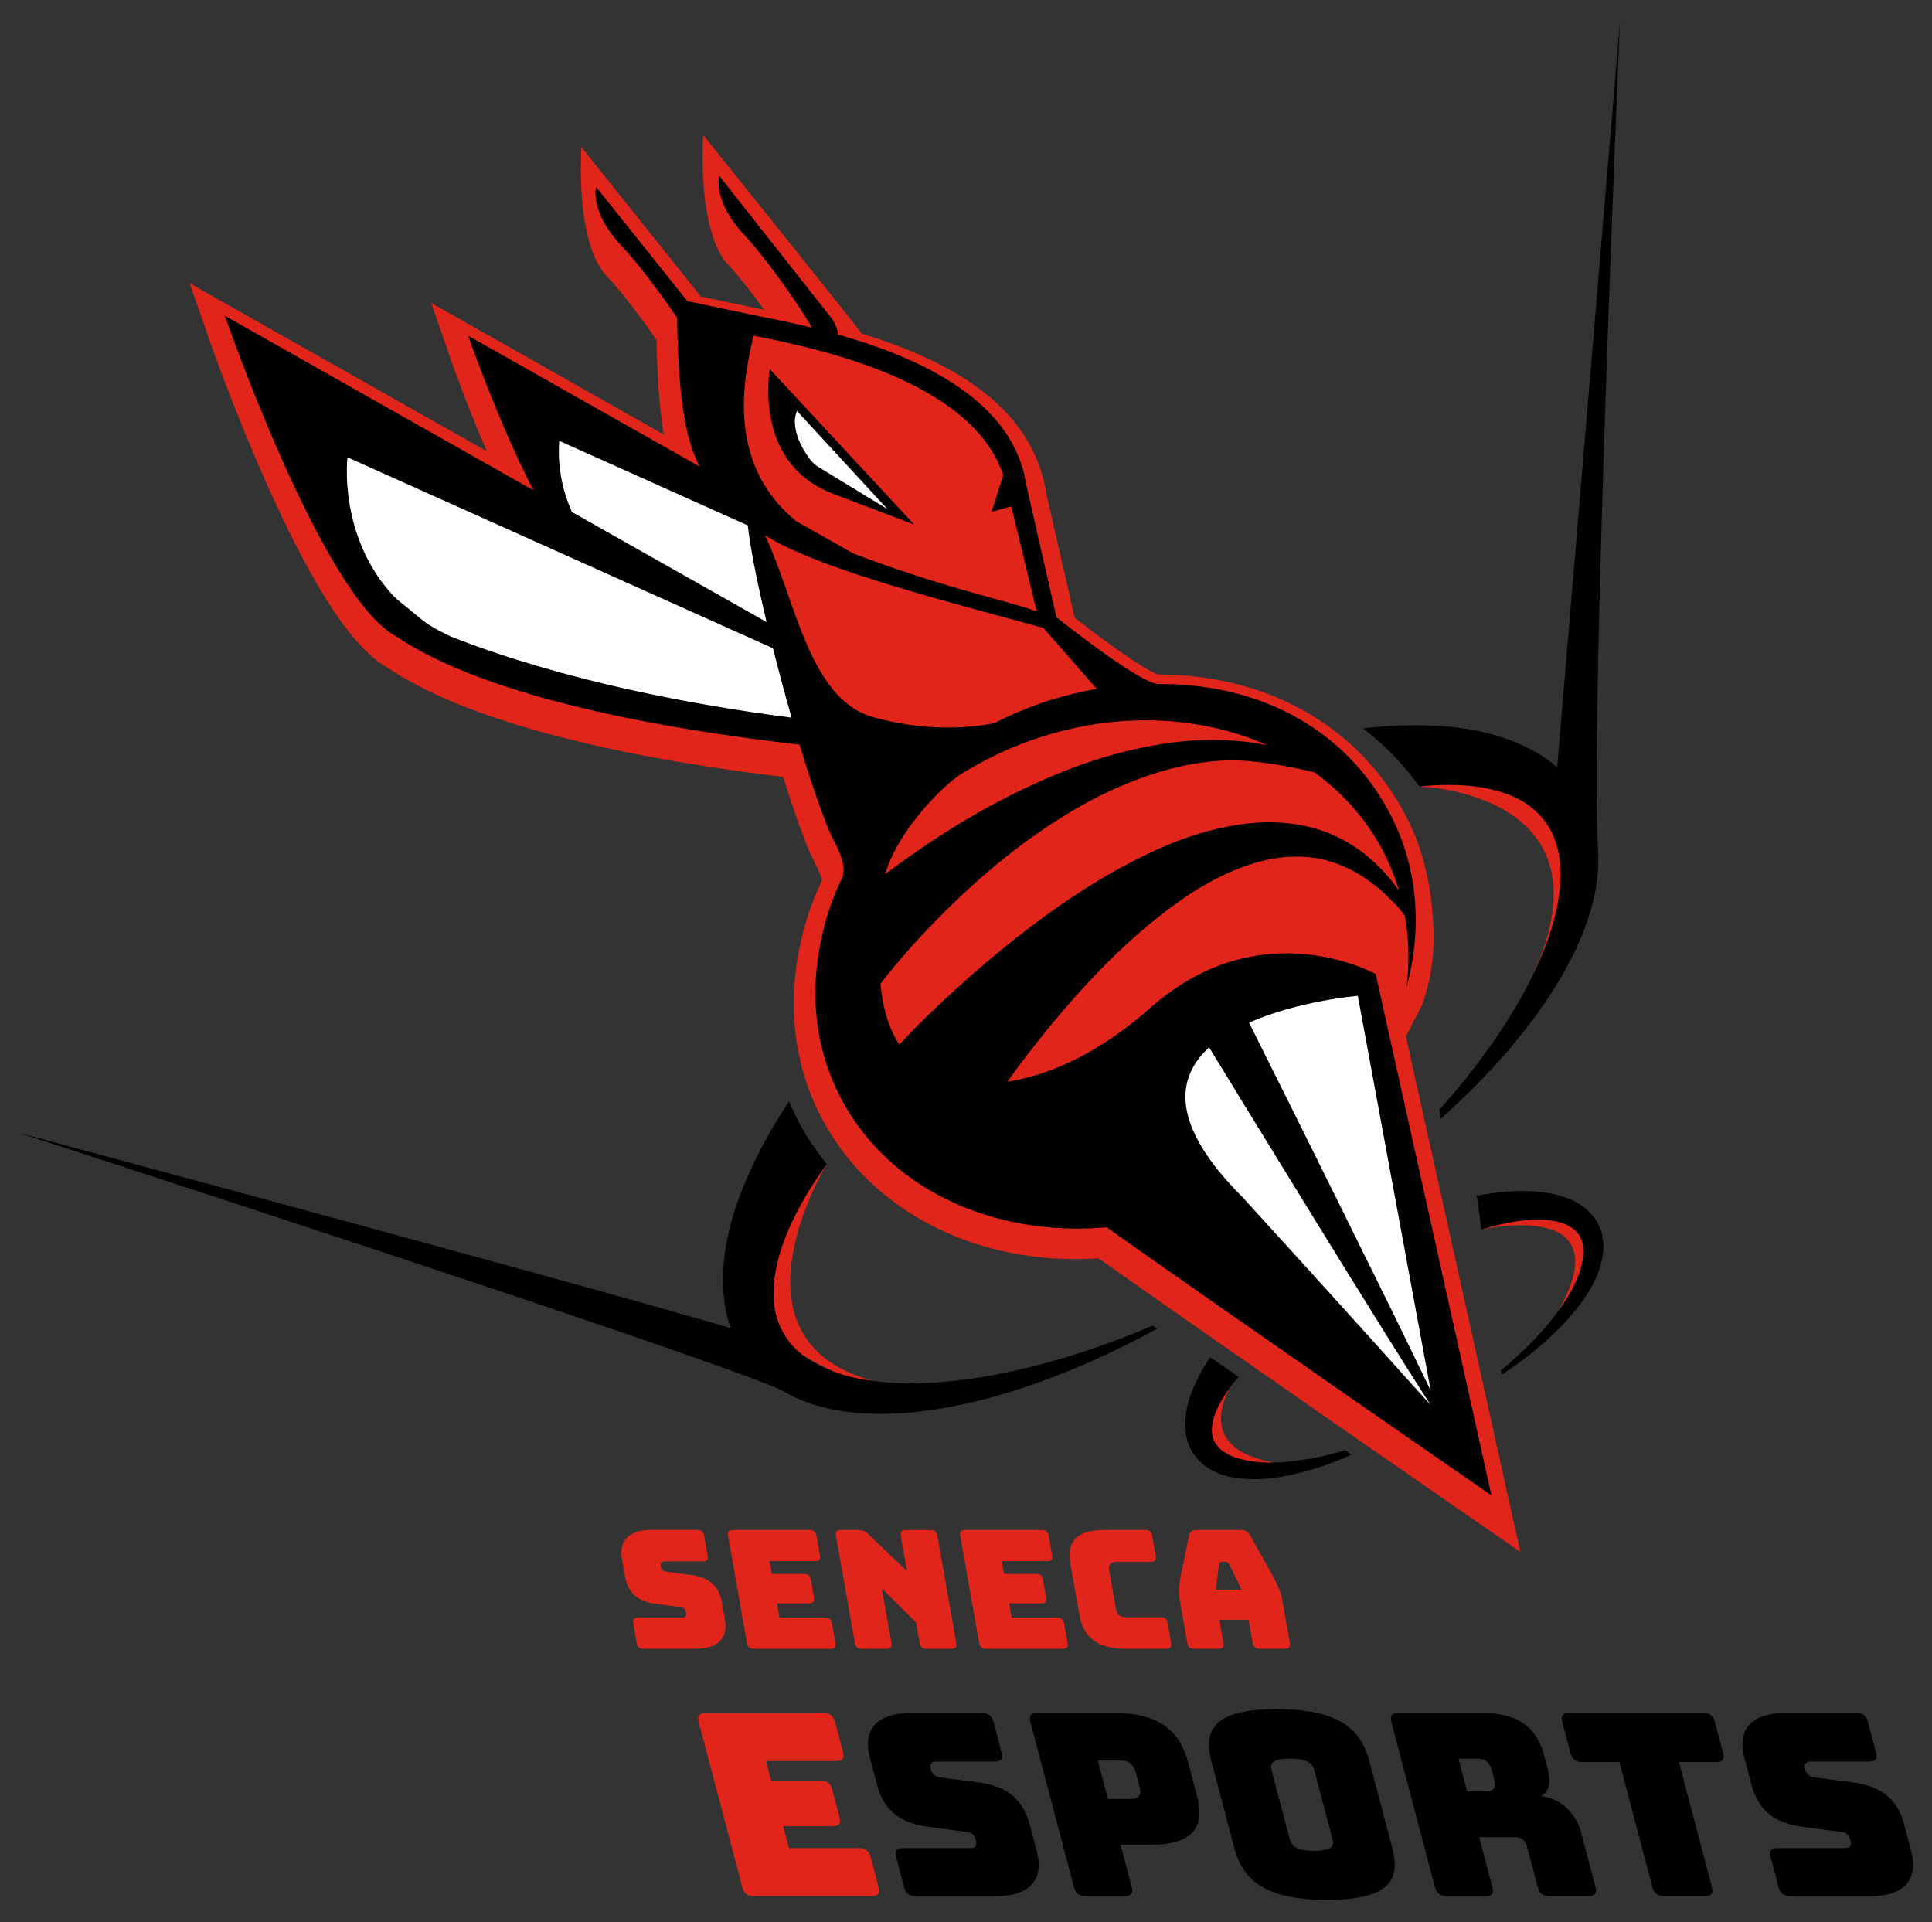 <?xml version="1.0" encoding="utf-8"?>
<!-- Generator: Adobe Illustrator 25.4.1, SVG Export Plug-In . SVG Version: 6.00 Build 0)  -->
<svg version="1.1" id="Hornet" xmlns="http://www.w3.org/2000/svg" xmlns:xlink="http://www.w3.org/1999/xlink" x="0px" y="0px"
	 viewBox="0 0 424.46 422.28" style="enable-background:new 0 0 424.46 422.28;" xml:space="preserve">
<rect x="0" y="0" width="424.46" height="422.28" fill="#333333" stroke="none"/>
<style type="text/css">
	.st0{fill:#E1251B;}
	.st1{fill:#FFFFFF;}
	.st2{fill:#FFFFFF;stroke:#000000;stroke-miterlimit:10;}
</style>
<g id="Esports">
	<path class="st0" d="M165.61,416.57c-1.4,0-2.17-0.62-2.54-2.01l-9.55-36.21c-0.37-1.4,0.08-2.01,1.48-2.01h25.94
		c1.4,0,2.17,0.61,2.54,2.01l1.72,6.54c0.37,1.4-0.08,2.01-1.48,2.01h-15.43l1.13,4.3h10.9c1.4,0,2.17,0.61,2.54,2.01l1.58,5.98
		c0.37,1.4-0.08,2.01-1.48,2.01h-10.9l1.27,4.81h15.43c1.4,0,2.17,0.61,2.54,2.01l1.72,6.54c0.37,1.39-0.08,2.01-1.48,2.01H165.61z"
		/>
	<path d="M201.15,416.57c-1.4,0-2.17-0.62-2.54-2.01l-1.72-6.54c-0.37-1.4,0.08-2.01,1.48-2.01h15.04c0.95,0,1.26-0.73,1.03-1.62
		c-0.34-1.29-0.98-1.79-1.96-1.9l-8.7-1.17c-5.46-0.78-9.46-3.02-11.11-9.28l-1.55-5.86c-1.68-6.37,1.71-9.84,8.98-9.84h15.65
		c1.4,0,2.17,0.61,2.54,2.01l1.75,6.65c0.37,1.39-0.08,2.01-1.48,2.01h-13.03c-0.95,0-1.33,0.67-1.07,1.68
		c0.27,1.01,1,1.68,1.98,1.79l8.63,1.12c5.46,0.78,9.52,3.02,11.17,9.28l1.55,5.87c1.68,6.37-1.76,9.84-8.98,9.84H201.15z"/>
	<path d="M238.48,416.57c-1.4,0-2.17-0.62-2.54-2.01l-9.55-36.21c-0.37-1.4,0.08-2.01,1.48-2.01h17.11
		c10.17,0,14.36,4.41,16.07,10.9l1.89,7.15c1.71,6.48-0.15,10.9-10.32,10.9h-6.43l2.45,9.28c0.37,1.39-0.08,2.01-1.48,2.01H238.48z
		 M243.42,395.22h5.03c2.18,0,2.29-1.29,1.9-2.74l-0.78-2.96c-0.38-1.45-1.17-2.74-3.35-2.74h-5.03L243.42,395.22z"/>
	<path d="M291.57,417.4c-13.98,0-18.59-4.58-20.39-11.4l-5.03-19.05c-1.8-6.82,0.39-11.46,14.36-11.46
		c13.98,0,18.55,4.64,20.35,11.46l5.03,19.05C307.69,412.82,305.55,417.4,291.57,417.4z M288.73,406.61c4.08,0,4.4-1.12,4-2.63
		l-3.97-15.03c-0.38-1.45-1.29-2.57-5.37-2.57c-4.03,0-4.4,1.12-4.02,2.57l3.97,15.03C283.74,405.5,284.7,406.61,288.73,406.61z"/>
	<path d="M317.78,416.57c-1.4,0-2.17-0.62-2.54-2.01l-9.55-36.21c-0.37-1.4,0.08-2.01,1.48-2.01h18.62c8.38,0,12.02,3.8,13.47,9.33
		l0.68,2.57c0.83,3.13,0.63,5.37-1.45,6.37c4.2,0.44,7.66,3.41,8.9,8.1l3.13,11.85c0.37,1.39-0.08,2.01-1.48,2.01h-8.67
		c-1.4,0-2.17-0.62-2.54-2.01l-2.26-8.55c-0.44-1.68-1.19-2.4-2.76-2.4h-7.83l2.89,10.96c0.37,1.39-0.08,2.01-1.48,2.01H317.78z
		 M322.32,393.54h4.19c1.96,0,2.17-1.12,1.77-2.63l-0.5-1.9c-0.4-1.51-1.2-2.63-3.15-2.63h-4.19L322.32,393.54z"/>
	<path d="M365.56,416.57c-1.4,0-2.17-0.62-2.54-2.01l-7.24-27.44h-8.22c-1.4,0-2.17-0.61-2.54-2.01l-1.78-6.76
		c-0.37-1.4,0.08-2.01,1.48-2.01h29.52c1.4,0,2.17,0.61,2.54,2.01l1.78,6.76c0.37,1.4-0.08,2.01-1.48,2.01h-8.22l7.24,27.44
		c0.37,1.39-0.08,2.01-1.48,2.01H365.56z"/>
	<path d="M393.27,416.57c-1.4,0-2.17-0.62-2.54-2.01l-1.72-6.54c-0.37-1.4,0.08-2.01,1.48-2.01h15.04c0.95,0,1.26-0.73,1.03-1.62
		c-0.34-1.29-0.98-1.79-1.96-1.9l-8.7-1.17c-5.46-0.78-9.46-3.02-11.11-9.28l-1.55-5.86c-1.68-6.37,1.71-9.84,8.98-9.84h15.65
		c1.4,0,2.17,0.61,2.54,2.01l1.75,6.65c0.37,1.39-0.08,2.01-1.48,2.01h-13.03c-0.95,0-1.33,0.67-1.07,1.68
		c0.27,1.01,1,1.68,1.98,1.79l8.63,1.12c5.46,0.78,9.52,3.02,11.17,9.28l1.55,5.87c1.68,6.37-1.76,9.84-8.98,9.84H393.27z"/>
</g>
<g id="Seneca">
	<path class="st0" d="M141.41,362.23c-0.9,0-1.37-0.4-1.53-1.31l-0.75-4.24c-0.16-0.91,0.17-1.31,1.08-1.31h9.75
		c0.62,0,0.86-0.47,0.76-1.05c-0.15-0.83-0.53-1.16-1.16-1.23l-5.57-0.76c-3.5-0.51-5.96-1.96-6.68-6.02l-0.67-3.81
		c-0.73-4.13,1.67-6.38,6.38-6.38h10.15c0.91,0,1.38,0.4,1.54,1.3l0.76,4.31c0.16,0.91-0.17,1.31-1.07,1.31h-8.44
		c-0.62,0-0.9,0.44-0.79,1.09c0.11,0.65,0.55,1.09,1.18,1.16l5.53,0.73c3.5,0.51,6,1.96,6.72,6.02l0.67,3.81
		c0.73,4.13-1.7,6.38-6.38,6.38H141.41z"/>
	<path class="st0" d="M165.63,362.23c-0.9,0-1.37-0.4-1.53-1.31l-4.14-23.49c-0.16-0.9,0.17-1.3,1.07-1.3h16.82
		c0.91,0,1.38,0.4,1.54,1.3l0.75,4.24c0.16,0.91-0.17,1.31-1.07,1.31h-10l0.49,2.79h7.07c0.9,0,1.37,0.4,1.53,1.31l0.68,3.88
		c0.16,0.9-0.17,1.3-1.07,1.3h-7.07l0.55,3.12h10c0.9,0,1.37,0.4,1.53,1.31l0.75,4.24c0.16,0.91-0.17,1.31-1.08,1.31H165.63z"/>
	<path class="st0" d="M189.34,362.23c-0.9,0-1.37-0.4-1.53-1.31l-4.14-23.49c-0.16-0.9,0.17-1.3,1.07-1.3h3.77
		c0.94,0,1.57,0.25,2.31,0.98l8.45,8.05l-1.36-7.72c-0.16-0.9,0.17-1.3,1.07-1.3h5.44c0.9,0,1.38,0.4,1.53,1.3l4.14,23.49
		c0.16,0.91-0.17,1.31-1.07,1.31h-5.44c-0.9,0-1.37-0.4-1.53-1.31l-0.79-4.46l-7.52-7.5l2.11,11.96c0.16,0.91-0.17,1.31-1.07,1.31
		H189.34z"/>
	<path class="st0" d="M216.64,362.23c-0.9,0-1.37-0.4-1.53-1.31l-4.14-23.49c-0.16-0.9,0.17-1.3,1.07-1.3h16.82
		c0.91,0,1.38,0.4,1.54,1.3l0.75,4.24c0.16,0.91-0.17,1.31-1.07,1.31h-10l0.49,2.79h7.07c0.9,0,1.37,0.4,1.53,1.31l0.68,3.88
		c0.16,0.9-0.17,1.3-1.07,1.3h-7.07l0.55,3.12h10c0.9,0,1.37,0.4,1.53,1.31l0.75,4.24c0.16,0.91-0.17,1.31-1.08,1.31H216.64z"/>
	<path class="st0" d="M247.38,362.23c-6.09,0-9.33-2.36-10.22-7.4l-1.99-11.27c-0.9-5.08,1.52-7.43,7.6-7.43h8.84
		c0.91,0,1.38,0.4,1.54,1.3l0.77,4.39c0.16,0.9-0.17,1.3-1.08,1.3h-7.28c-1.52,0-2.11,0.58-1.89,1.81l1.52,8.63
		c0.21,1.2,1,1.74,2.52,1.74h7.29c0.91,0,1.37,0.4,1.53,1.3l0.76,4.31c0.16,0.91-0.17,1.31-1.08,1.31H247.38z"/>
	<path class="st0" d="M267.72,362.23h-5.33c-0.91,0-1.38-0.4-1.54-1.31l-1.69-9.57c-0.25-1.45-0.14-3.26,0.39-5.8l1.7-8.23
		c0.14-0.83,0.66-1.19,1.64-1.19h9.75c0.94,0,1.59,0.36,2.02,1.19l4.61,8.23c1.42,2.54,2.18,4.35,2.43,5.8l1.69,9.57
		c0.16,0.91-0.17,1.31-1.07,1.31h-5.47c-0.98,0-1.48-0.4-1.64-1.31l-0.9-5.08h-6.41l0.9,5.08
		C268.96,361.83,268.63,362.23,267.72,362.23z M267.1,349.25h5.69l-2.68-5.51c-0.26-0.44-0.51-0.62-0.8-0.62h-0.9
		c-0.29,0-0.48,0.18-0.58,0.62L267.1,349.25z"/>
</g>
<path id="Red" class="st0" d="M331.34,328.91l-22.46-101.2l3.51-6.82c0,0,2.97-7.18,2.56-16.69c-0.35-8.15-1.76-15.93-5.15-23.09
	c-9.71-20.49-30.24-32.8-54.91-32.92l-0.27-0.01c-0.11,0-0.21-0.01-0.3-0.01c-1.39-0.56-5.95-2.88-18.21-12.45l-6.16-26.96
	c-2.48-16.11-15.29-27.77-40.62-35.45c-0.27-0.62-34.84-43.65-34.84-43.65s-1.5,21.02,5.52,28.54c2.47,2.65,5.34,6.34,7.88,9.87
	c-4.54-0.96-10.2-2.15-13.92-2.93l-18.75-23.46l-7.47-9.34c0,0-1.53,20.81,5.54,28.3c3.58,3.79,7.96,9.7,10.97,14.09
	c0.15,8.57,0.64,15.29,1.57,20.72l-39.96-22.59l-11.13-6.29l4.19,12.08c0.19,0.54,3.4,9.76,8.02,20.48l-54.14-30.6l-11.13-6.29
	l4.19,12.08c0.22,0.63,5.46,15.68,12.77,32.07c10.19,22.83,18.88,36.04,26.56,40.34c20.2,13.53,57.73,20.47,86.87,23.96
	c1.69,5.42,3.31,10.16,4.76,13.89v0.09l0.4,0.93l0.01,0.03c0.17,0.43,0.34,0.84,0.51,1.24c0.31,0.78,0.71,1.56,1.13,2.39
	c0.52,1.02,1.71,3.38,1.67,4.29l-0.11,0.17l-0.14,0.31c-1.92,4.16-3.31,8.22-4.25,12.41l-0.1,0.4l-0.01,0.04l-0.01,0.04
	c-0.12,0.54-0.23,1.09-0.33,1.63c-2.51,12.24-1.15,24.39,3.94,35.13c9.63,20.32,31.38,32.94,56.77,32.94c1.67,0,3.36-0.06,5.05-0.17
	c28.28,19.99,81.98,57.11,82.53,57.49l10.13,7L331.34,328.91z M158.15,42.61c0.04-0.19,0.08-0.31,0.12-0.34l0,0
	C158.24,42.3,158.19,42.42,158.15,42.61z M236.3,271.78c-0.07,0-0.13-0.01-0.2-0.01c0.24,0,0.47,0,0.71-0.01
	C236.64,271.77,236.47,271.78,236.3,271.78z"/>
<g id="White">
	<path class="st1" d="M120.18,91.57c0.18,5.95,4.88,22.15,4.88,22.15s40.45,23.19,40.84,23.58c0.39,0.39,6.22,1.64,5.7,1.4
		s-6.48-26.25-6.48-26.25L120.18,91.57z"/>
	<polygon class="st2" points="70.5,91.57 172.11,141.78 177.95,159.84 103.73,145.78 76.33,123.44 	"/>
	<path class="st1" d="M288.24,216.89c0,0-23.94,6.06-24.03,6.89c-0.09,0.83-7.53,13.5-8.36,17.36s5.07,37.75,5.07,37.75l21.93,5.79
		l36.09,32.79l-6.58-46.72l-12.98-53.85H288.24z"/>
</g>
<g id="Air_WAves">
	<path class="st0" d="M271.71,302.49c0,0-11.75,15.29,8.13,18.81c-6.55,2.49-14.04,0-14.04,0l-2.04-7.61L271.71,302.49z"/>
	<path class="st0" d="M325.47,270.13c0,0,30.86-7.18,17.03,17.67c4.31-3.47,9.22-10.1,9.22-10.1l-2.77-8.31
		c0,0-9.32-4.49-10.59-4.49C337.1,264.89,325.47,270.13,325.47,270.13z"/>
	<path class="st0" d="M311.81,172.77c0,0,43.06,1.18,25.2,40.94c18.89-23.56,8.95-38.57,8.95-38.57l-27.85-8.55L311.81,172.77z"/>
	<path class="st0" d="M181.66,255.73c0,0-23.65,38.67,10.21,47.65c-10.07,0.41-27.51-14.16-27.51-14.16l2.2-17.23L181.66,255.73z"/>
	<path d="M253.22,291.24c-8.93,3.78-18.09,6.96-27.43,9.23c-6.45,1.59-13,2.71-19.52,3.2c-6.5,0.48-13.04,0.27-19.07-1.12
		c-6-1.38-11.4-4.23-14.34-8.49c-1.43-2.15-2.41-4.52-2.74-7.14c-0.34-2.61-0.15-5.39,0.38-8.19c1.12-5.63,3.7-11.26,6.89-16.58
		c1.31-2.19,2.75-4.32,4.26-6.42c-3.44-4.19-6.25-8.82-8.29-13.77c-2.91,4.4-5.59,9.01-7.9,13.86c-3.1,6.55-5.64,13.58-6.43,21.31
		c-0.35,3.86-0.26,7.88,0.68,11.89c0.22,0.93,0.5,1.85,0.83,2.76c-36.07-10.6-156.43-42.91-156.43-42.91s154.38,50.04,167.81,56.66
		c0.26,0.16,0.52,0.31,0.79,0.46c0.02,0.02,0.06,0.04,0.07,0.05c0,0,0-0.01,0-0.01c0.73,0.4,1.46,0.79,2.21,1.12
		c3.55,1.6,7.22,2.5,10.83,2.99c7.24,0.94,14.32,0.43,21.15-0.73c6.84-1.17,13.47-2.99,19.91-5.24c9.5-3.3,18.6-7.49,27.35-12.25
		L253.22,291.24z"/>
	<path d="M351.1,187.36c-0.01-0.25,0-0.5-0.02-0.75c-0.01-0.12-0.03-0.23-0.04-0.35C349.42,155.2,355.9,4.88,355.9,4.88
		l-13.79,163.74c-0.46-0.4-0.91-0.82-1.39-1.19c-2.99-2.3-6.32-3.87-9.66-5.08c-6.74-2.36-13.58-3.02-20.23-3.03
		c-3.85,0-7.64,0.27-11.4,0.69c4.81,3.67,8.99,7.97,12.39,12.77c5.47-0.55,10.95-0.52,15.89,0.65c2.5,0.62,4.9,1.45,6.94,2.7
		c2.04,1.25,3.75,2.85,5.11,4.77c2.73,3.84,3.52,9.24,2.89,14.76c-0.62,5.54-2.48,11.18-4.94,16.57
		c-2.45,5.41-5.53,10.62-8.93,15.63c-3.8,5.57-8.03,10.87-12.55,15.95l0.33,1.96c5.39-4.85,10.55-9.98,15.29-15.57
		c4.02-4.76,7.78-9.8,10.99-15.29c3.21-5.47,5.95-11.39,7.42-17.96c0.61-2.8,0.94-5.74,0.87-8.76l0.03,0.06
		C351.14,187.97,351.12,187.66,351.1,187.36z"/>
	<path d="M295.55,318.61c-2.03,0.59-4.06,1.14-6.11,1.57c-3.06,0.58-6.13,1.02-9.18,1.13c-3.03,0.06-6.07-0.18-8.7-1.06
		c-1.32-0.42-2.46-1.07-3.38-1.81c-0.83-0.81-1.46-1.68-1.74-2.68c-0.52-2.01,0.06-4.56,1.33-6.98c1.13-2.21,2.64-4.3,4.36-6.29
		l-6.26-4.31c-1.65,2.47-3.1,5.11-4.2,8.04c-0.62,1.69-1.1,3.49-1.24,5.45c-0.15,1.93,0.01,4.03,0.84,6.01
		c0.83,1.98,2.32,3.59,3.95,4.74c1.67,1.06,3.45,1.75,5.2,2.09c7.02,1.31,13.46-0.32,19.58-2.2c2.38-0.8,4.69-1.73,6.96-2.72
		L295.55,318.61z"/>
	<path d="M351.92,270.91c-0.41-1.1-0.79-2.25-1.53-3.2c-1.38-1.96-3.36-3.36-5.37-4.22c-4.05-1.67-8.15-1.92-12.07-1.81
		c-2.89,0.12-5.72,0.48-8.51,1.01l1.03,7.44c2.65-0.82,5.33-1.47,8.03-1.86c3.31-0.45,6.7-0.49,9.54,0.36
		c2.76,0.91,4.71,2.73,4.81,5.71c0.2,2.93-1.01,6.3-2.69,9.32c-1.69,3.06-3.88,5.91-6.24,8.61c-2.77,3.17-5.88,6.06-9.16,8.77
		l0.14,1c3.72-2.46,7.3-5.15,10.6-8.23c2.71-2.53,5.29-5.26,7.47-8.4c2.13-3.14,4.07-6.7,4.29-11.12
		C352.39,273.2,352.11,272.04,351.92,270.91z"/>
</g>
<g id="Eyes">
	<path d="M199.79,114.84c0.3,0.11,0.51,0.19,0.66,0.25l0.27,0.1c0,0,0.01,0,0.01,0l0.11,0.04c0,0-31.1-33.46-31.71-34.13
		c0,0-0.14,0.75-0.24,2l0,0l0,0c-0.44,5.34-0.25,19.93,14.16,25.39c7.39,2.8,11.68,4.42,14.21,5.38l0,0L199.79,114.84z"/>
	<path class="st1" d="M179.54,102.43c-0.23-0.14-0.44-0.3-0.64-0.48c-1.38-1.26-5.69-7.29-3.8-11.66l19.89,21.57L179.54,102.43z"/>
</g>
<path id="Black" d="M302.24,213.99c0,0-20.96-11.69-42.89,2.42c-2.63,1.65-5.59,4-8.62,6.74c-0.04,0.03-0.07,0.04-0.11,0.08
	c-10.27,8.58-20.47,13.08-29.3,14.41c1.39-1.93,2.8-3.87,4.26-5.76c3.35-4.38,6.86-8.64,10.52-12.76
	c7.32-8.23,15.3-15.85,24.19-21.95c4.45-3.02,9.17-5.54,14.12-7.19c4.94-1.64,10.15-2.32,15.27-1.35c5.12,0.93,9.99,3.63,14.16,7.36
	l3.03,2.95l1.77,2.19c0.92,5.18,1.04,10.46,0.37,15.72c1.32-4.77,2-9.64,2.03-14.48c0.02-0.09,0.01-0.18-0.01-0.29
	c0.01-7.32-1.48-14.59-4.72-21.43c-9.17-19.36-28.19-30.27-50.94-30.38c-0.15,0-0.58-0.01-0.7-0.01c-0.52,0-0.93-0.1-1.16-0.16
	c-4.91-1.68-16.25-10.43-21.4-14.48l-6.63-29.02c-2.72-18.4-22.8-27.86-41.45-33.12c0.26-0.98-1.15-3.32-1.15-3.32l-24.82-31.47
	c-0.28,0.27-1.14,5.84,5.3,12.75c5.41,5.8,12.7,16.38,15.02,20.55c-4.11-1.01-8.05-1.83-11.6-2.52c-5.35-1.13-12.26-2.58-15.77-3.31
	l-19.99-25.01c-0.28,0.27-1.1,5.84,5.4,12.72c4,4.23,9.02,11.03,12.35,16c0.23,18.44,2.04,27.05,4.93,32.63l-50.84-28.74
	c0,0,6.37,18.37,14.1,33.49l0,0l0.21,0.4l0.02,0.06L49.4,69.38c0,0,21.37,61.65,37.57,70.38c20.22,13.66,59.36,20.49,88.7,23.83
	c2.03,6.73,4.09,12.88,5.94,17.54c0,0,0,0.01,0,0.01s0.02,0.04,0.05,0.11c0.18,0.44,0.35,0.86,0.52,1.27
	c1.09,2.75,4.66,7.68,2.48,11.08c0,0,0,0,0,0c-1.74,3.77-3.06,7.57-3.96,11.56c-0.03,0.14-0.07,0.28-0.1,0.43
	c-0.11,0.52-0.22,1.03-0.32,1.55c-2.25,10.91-1.27,22.12,3.59,32.37c10.08,21.27,33.86,32.37,59.26,30.12
	c28.37,20.09,84.54,58.9,84.54,58.9L302.24,213.99z M278.42,163.71c-1.59-0.31-3.2-0.57-4.82-0.75c-6.08-0.72-12.29-0.46-18.29,0.5
	c-6.02,0.93-11.88,2.49-17.53,4.46c-11.24,4.04-21.71,9.53-31.43,15.81c-4.07,2.63-8,5.42-11.85,8.3
	c1.86-6.58,7.13-13.2,11.31-17.45c2.35-2.39,4.45-3.92,5.19-4.44c2.55-1.58,5.2-3.05,7.99-4.38
	C239.29,156.16,261.19,156.08,278.42,163.71z M165.55,73.75c18.96,3.66,48.39,11.29,54.87,30.64l-2.57,8.06l4.33-1.21l5.58,23.09
	c-5.72-2.19-20.15-5.07-40.02-12.63c-0.1-0.04-0.2-0.08-0.3-0.12l-12.55-7.1C159.44,101.78,163.35,83.13,165.55,73.75z
	 M122.88,96.85l41.41,18.58c0.5,4.72,2.05,12.47,4.13,21.23l-42.81-24.2l0,0l-0.15-0.44c0.01,0,0.01,0.01,0.02,0.01
	C121.98,104.22,122.88,96.85,122.88,96.85z M99.14,139.88c-26.17-11.92-22.8-39.42-22.8-39.42l93.48,41.96
	c1.26,5.02,2.66,10.22,4.1,15.25C152.7,154.93,124.18,149.71,99.14,139.88z M168.04,117.55c4.45,2.91,11.82,5.84,20.23,8.64
	l0.38,0.17l0.04-0.03c13.41,4.44,29.4,8.53,40.55,11.63l11.73,13.39c-6.81,1.17-13.66,3.27-20.33,6.43
	c-0.74,0.35-1.45,0.73-2.18,1.1c-4.34,0.82-13.88,2.18-26.56-1.3C177.67,153.67,174.7,131.34,168.04,117.55z M203.19,223.73
	c-1.9,1.87-3.7,3.7-5.62,5.75c-2.41-3.67-3.65-8.24-4.14-13.34c1.19-1.57,2.6-3.3,3.98-4.92c1.65-1.95,3.37-3.87,5.13-5.76
	c3.53-3.78,7.23-7.45,11.1-10.95c7.74-7.01,16.23-13.33,25.54-18.42c4.68-2.48,9.57-4.62,14.7-6.23c5.11-1.63,10.48-2.66,15.96-2.81
	c5.12-0.17,13.49,1.23,19.01,2.66c6.68,4.89,12.18,11.22,15.84,18.93c1.11,2.34,2,4.72,2.72,7.15l-1.32-1.83
	c-3.69-4.71-8.65-8.86-14.72-11.13c-6.04-2.31-12.78-2.62-19.06-1.69c-6.31,0.93-12.33,2.92-17.97,5.43
	c-11.26,5.09-21.4,11.88-30.85,19.3c-4.73,3.72-9.3,7.61-13.73,11.66C207.52,219.56,205.34,221.62,203.19,223.73z M298.31,218.78
	l16.01,86.71c-9.33-19.49-31.84-64.67-39.9-80.82C285.21,219.89,298.31,218.78,298.31,218.78z M272.86,262.88
	c-15.91-15.91-14.45-26.18-7.22-32.77c8.88,14.53,37.81,61.78,48.64,78.54C310.39,304.31,291.49,283.27,272.86,262.88z"/>
</svg>
